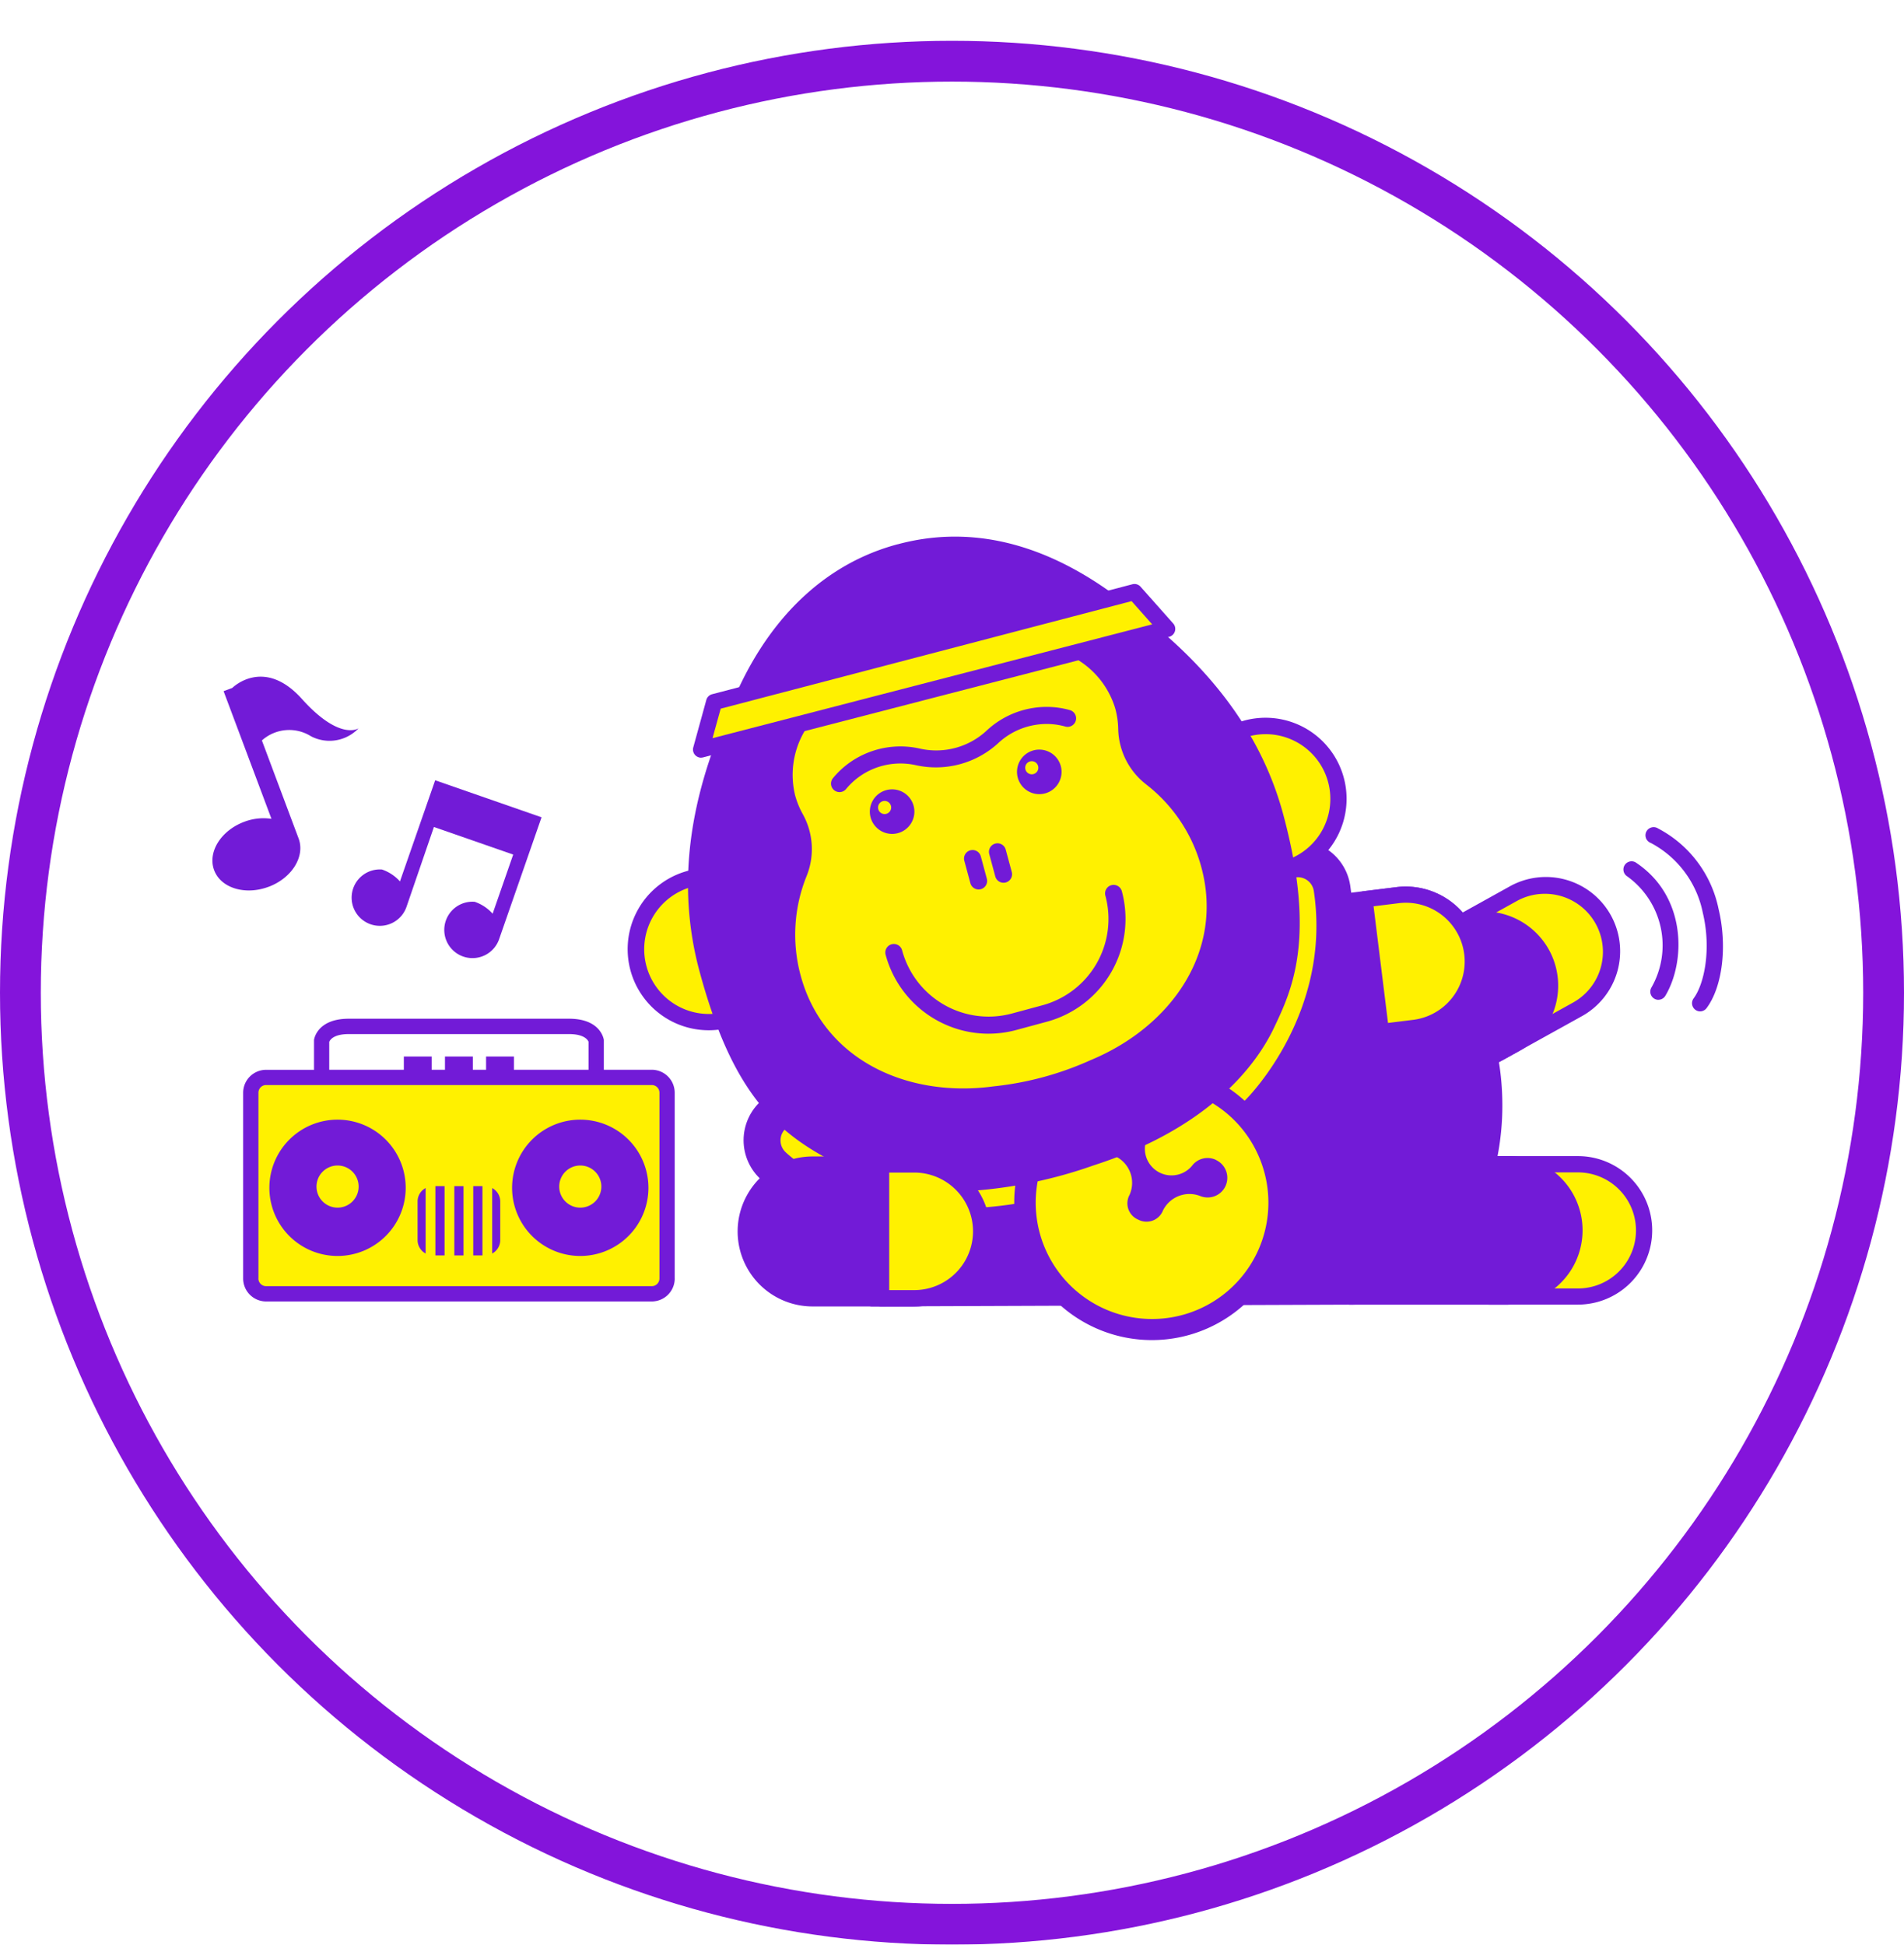 <svg xmlns="http://www.w3.org/2000/svg" xmlns:xlink="http://www.w3.org/1999/xlink" width="140" height="143" viewBox="0 0 140 143">
  <defs>
    <filter id="楕円形_262" x="0" y="0" width="140" height="143" filterUnits="userSpaceOnUse">
      <feOffset dy="3" input="SourceAlpha"/>
      <feGaussianBlur result="blur"/>
      <feFlood flood-color="#8414db"/>
      <feComposite operator="in" in2="blur"/>
      <feComposite in="SourceGraphic"/>
    </filter>
  </defs>
  <g id="icn_recom04" transform="translate(-420 -3673)">
    <g transform="matrix(1, 0, 0, 1, 420, 3673)" filter="url(#楕円形_262)">
      <g id="楕円形_262-2" data-name="楕円形 262" fill="#fff" stroke="#8414db" stroke-width="3">
        <circle cx="70" cy="70" r="70" stroke="none"/>
        <circle cx="70" cy="70" r="68.5" fill="none"/>
      </g>
    </g>
    <g id="グループ_675" data-name="グループ 675" transform="translate(692 40.765)">
      <path id="パス_932" data-name="パス 932" d="M661.8,116.758h0a4.864,4.864,0,0,1-4.864,4.864h-6.371a3.315,3.315,0,0,1-3.315-3.315v-3.1a3.315,3.315,0,0,1,3.315-3.315h6.371a4.864,4.864,0,0,1,4.864,4.864" transform="translate(-812.915 3605.955)" fill="#fff100"/>
      <path id="パス_933" data-name="パス 933" d="M656.5,121.777h-6.371a3.917,3.917,0,0,1-3.912-3.912v-3.1a3.917,3.917,0,0,1,3.912-3.912H656.5a5.46,5.46,0,1,1,0,10.92m-6.371-9.727a2.723,2.723,0,0,0-2.72,2.72v3.1a2.723,2.723,0,0,0,2.72,2.72H656.5a4.267,4.267,0,1,0,0-8.535Z" transform="translate(-812.475 3606.395)" fill="#721bd7"/>
      <path id="パス_934" data-name="パス 934" d="M657,78.8h0a4.864,4.864,0,0,1-1.891,6.613l-5.57,3.093a3.316,3.316,0,0,1-4.508-1.29l-1.5-2.707A3.315,3.315,0,0,1,644.813,80l5.57-3.093A4.863,4.863,0,0,1,657,78.8" transform="translate(-811.155 3621.065)" fill="#fff100"/>
      <path id="パス_935" data-name="パス 935" d="M647.493,89.082a3.931,3.931,0,0,1-1.081-.152,3.887,3.887,0,0,1-2.345-1.862l-1.5-2.707a3.916,3.916,0,0,1,1.521-5.319l5.57-3.093a5.46,5.46,0,1,1,5.3,9.546l-5.571,3.093a3.89,3.89,0,0,1-1.893.493M652.3,76.456a4.243,4.243,0,0,0-2.064.536l-5.57,3.093a2.719,2.719,0,0,0-1.058,3.7l1.5,2.707a2.72,2.72,0,0,0,3.7,1.057l5.57-3.093a4.267,4.267,0,0,0-2.079-8" transform="translate(-810.716 3621.504)" fill="#721bd7"/>
      <path id="パス_936" data-name="パス 936" d="M493.749,65.046c1.715-.643,2.7-2.235,2.208-3.555l-2.7-7.209a3.01,3.01,0,0,1,3.61-.307,2.941,2.941,0,0,0,3.5-.588s-1.363.965-4.171-2.16-5.117-.806-5.117-.806l-.638.238,3.52,9.388a3.986,3.986,0,0,0-2.007.219c-1.716.644-2.7,2.235-2.209,3.554s2.285,1.867,4,1.225" transform="translate(-746 3632.401)" fill="#721bd7"/>
      <path id="パス_937" data-name="パス 937" d="M512.829,62.83l-2.589,7.438a3.121,3.121,0,0,0-1.321-.876,2.074,2.074,0,1,0,1.8,2.75l2.018-5.877,5.829,2.029-1.512,4.347a3.113,3.113,0,0,0-1.323-.876,2.074,2.074,0,1,0,1.8,2.749l3.12-8.961Z" transform="translate(-752.831 3626.782)" fill="#721bd7"/>
      <path id="パス_938" data-name="パス 938" d="M651.452,116.758h0a4.864,4.864,0,0,1-4.864,4.864H634.93v-9.727h11.658a4.864,4.864,0,0,1,4.864,4.864" transform="translate(-807.684 3605.955)" fill="#721bd7"/>
      <path id="パス_939" data-name="パス 939" d="M646.147,121.777H634.489a.6.6,0,0,1-.6-.6v-9.728a.6.6,0,0,1,.6-.6h11.658a5.461,5.461,0,1,1,0,10.922m-11.061-1.195h11.061a4.266,4.266,0,1,0,0-8.532H635.087Z" transform="translate(-807.243 3606.396)" fill="#721bd7"/>
      <path id="パス_940" data-name="パス 940" d="M647.067,83.119h0a4.864,4.864,0,0,1-1.891,6.613l-10.193,5.659-4.721-8.5,10.192-5.659a4.863,4.863,0,0,1,6.613,1.891" transform="translate(-805.702 3619.232)" fill="#721bd7"/>
      <path id="パス_941" data-name="パス 941" d="M634.543,95.549a.6.6,0,0,1-.522-.307l-4.721-8.5a.6.6,0,0,1,.232-.813l10.193-5.659a5.465,5.465,0,0,1,7.425,2.124h0a5.468,5.468,0,0,1-2.124,7.425l-10.193,5.659a.592.592,0,0,1-.29.075m-3.909-8.87,4.141,7.46,9.671-5.368a4.266,4.266,0,0,0-4.141-7.46Z" transform="translate(-805.262 3619.672)" fill="#721bd7"/>
      <path id="パス_942" data-name="パス 942" d="M619.2,87.3c0,6.394-3.378,13.973-10.506,14.023l-35.231.132-.612-37.37,34.766,8.919c8.824,2.085,11.583,7.9,11.583,14.3" transform="translate(-781.333 3626.248)" fill="#721bd7"/>
      <path id="パス_943" data-name="パス 943" d="M573.026,101.615a.6.6,0,0,1-.6-.588l-.612-37.37a.6.6,0,0,1,.746-.589l34.766,8.918c7.868,1.86,12.033,7,12.033,14.876,0,7.05-3.89,14.57-11.1,14.621l-35.233.132Zm0-37.194.589,36,34.641-.129c6.436-.045,9.911-6.952,9.911-13.426,0-7.357-3.743-11.971-11.124-13.715Z" transform="translate(-780.892 3626.688)" fill="#721bd7"/>
      <path id="パス_944" data-name="パス 944" d="M624.959,78.41l7.312-.905a5.03,5.03,0,0,1,5.6,3.932,4.918,4.918,0,0,1-4.226,5.808l-7.479.926a4.918,4.918,0,1,1-1.209-9.761" transform="translate(-801.62 3620.569)" fill="#721bd7"/>
      <path id="パス_945" data-name="パス 945" d="M625.118,88.365a5.515,5.515,0,0,1-.673-10.989l7.312-.906a5.614,5.614,0,0,1,6.262,4.414,5.472,5.472,0,0,1-.959,4.288,5.538,5.538,0,0,1-3.779,2.225l-7.479.925a5.479,5.479,0,0,1-.682.042m7.362-10.743a4.77,4.77,0,0,0-.577.035l-7.311.905h0a4.321,4.321,0,0,0,1.062,8.576l7.479-.926a4.322,4.322,0,0,0,3.713-5.1,4.39,4.39,0,0,0-4.365-3.486m-7.962.348h0Z" transform="translate(-801.179 3621.01)" fill="#721bd7"/>
      <path id="パス_946" data-name="パス 946" d="M644.789,81.747A4.918,4.918,0,0,0,639.3,77.47l-2.484.307,1.208,9.762,2.484-.308a4.917,4.917,0,0,0,4.277-5.485" transform="translate(-808.487 3620.583)" fill="#fff100"/>
      <path id="パス_947" data-name="パス 947" d="M637.589,87.7a.6.6,0,0,1-.591-.524l-1.209-9.761a.6.6,0,0,1,.519-.665l2.483-.307a5.515,5.515,0,0,1,1.355,10.946l-2.484.307a.643.643,0,0,1-.074,0m-.543-9.84,1.062,8.578L640,86.2a4.322,4.322,0,0,0-1.062-8.578Z" transform="translate(-808.047 3621.023)" fill="#721bd7"/>
      <path id="パス_948" data-name="パス 948" d="M620.135,91.636s5.963-5.921,4.7-14.351" transform="translate(-801.404 3620.646)" fill="none" stroke="#721bd7" stroke-linecap="round" stroke-linejoin="round" stroke-width="7.787"/>
      <path id="パス_949" data-name="パス 949" d="M619.257,91.949a1.19,1.19,0,0,1-.84-2.033c.074-.075,5.514-5.64,4.359-13.332a1.19,1.19,0,1,1,2.354-.354c1.341,8.924-4.773,15.114-5.034,15.373a1.185,1.185,0,0,1-.839.346" transform="translate(-800.526 3621.524)" fill="#fff100"/>
      <path id="パス_950" data-name="パス 950" d="M564.248,108.824s7.162,7.008,21.48,2.068" transform="translate(-777.68 3607.258)" fill="none" stroke="#721bd7" stroke-linecap="round" stroke-linejoin="round" stroke-width="7.787"/>
      <path id="パス_951" data-name="パス 951" d="M575.072,112.98c-8.135,0-12.3-3.956-12.534-4.183a1.19,1.19,0,0,1,1.66-1.705c.276.265,6.886,6.411,20.263,1.8a1.19,1.19,0,0,1,.777,2.25,31.124,31.124,0,0,1-10.167,1.841" transform="translate(-776.802 3608.135)" fill="#fff100"/>
      <path id="パス_952" data-name="パス 952" d="M594.268,113.707a9.327,9.327,0,1,1,12.31,4.738,9.327,9.327,0,0,1-12.31-4.738" transform="translate(-790.081 3610.752)" fill="#fff100"/>
      <path id="パス_953" data-name="パス 953" d="M602.228,119.458a10.121,10.121,0,1,1,4.1-.875,10.091,10.091,0,0,1-4.1.875m-.016-18.66a8.555,8.555,0,1,0,7.83,5.082,8.513,8.513,0,0,0-7.83-5.082" transform="translate(-789.514 3611.319)" fill="#721bd7"/>
      <path id="パス_954" data-name="パス 954" d="M611.9,109.17a1.428,1.428,0,0,0-1.77.442,1.96,1.96,0,0,1-3.429-1.6,1.428,1.428,0,0,0-.8-1.641,1.446,1.446,0,0,0-1.321,2.57,2.17,2.17,0,0,1,.969,2.792,1.3,1.3,0,0,0,.641,1.831h0a1.3,1.3,0,0,0,1.816-.682,2.171,2.171,0,0,1,2.764-1.046,1.446,1.446,0,0,0,1.126-2.662" transform="translate(-794.49 3608.359)" fill="#721bd7"/>
      <path id="パス_955" data-name="パス 955" d="M543.931,81.87a5.356,5.356,0,1,1,6.568,3.774,5.356,5.356,0,0,1-6.568-3.774" transform="translate(-768.976 3621.567)" fill="#fff100"/>
      <path id="パス_956" data-name="パス 956" d="M548.652,85.988a5.963,5.963,0,1,1,1.563-.209,5.919,5.919,0,0,1-1.562.209m.008-10.715a4.759,4.759,0,0,0-4.592,6,4.759,4.759,0,1,0,4.592-6" transform="translate(-768.536 3622.007)" fill="#721bd7"/>
      <path id="パス_957" data-name="パス 957" d="M615.059,62.651a5.356,5.356,0,1,1,6.568,3.774,5.356,5.356,0,0,1-6.568-3.774" transform="translate(-799.17 3629.725)" fill="#fff100"/>
      <path id="パス_958" data-name="パス 958" d="M619.781,66.77a5.961,5.961,0,1,1,1.562-.208,5.918,5.918,0,0,1-1.562.208m.008-10.715a4.759,4.759,0,1,0,4.595,3.517,4.757,4.757,0,0,0-4.595-3.517" transform="translate(-798.73 3630.166)" fill="#721bd7"/>
      <path id="パス_959" data-name="パス 959" d="M580.446,77.81c-9.147,2.953-13.906,2.133-18.36-.089-4.284-2.136-7.457-4.968-9.834-13.764-2.211-8.181.453-15.363,2.888-20.524s6.25-8.806,11.2-10.144v0l.02,0,.018-.006h0c5.088-1.375,10.06-.092,14.751,3.132s10.681,8.169,12.869,16.265c2.376,8.8.75,12.418-.632,15.325-1.4,2.941-4.976,7.243-12.927,9.81" transform="translate(-772.237 3639.559)" fill="#721bd7"/>
      <path id="パス_960" data-name="パス 960" d="M569.819,79.873a18.055,18.055,0,0,1-8.443-2.058c-4.628-2.307-7.771-5.361-10.144-14.144-2.244-8.3.384-15.55,2.925-20.934,2.59-5.49,6.587-9.106,11.561-10.459.02-.007.044-.013.06-.017l.016,0c5.028-1.355,10.155-.273,15.236,3.218,4.545,3.124,10.849,8.244,13.108,16.6,2.469,9.138.655,12.952-.669,15.737-1.224,2.573-4.578,7.311-13.283,10.121a34.022,34.022,0,0,1-10.368,1.936M566.074,33.42l-.017,0c-4.637,1.253-8.378,4.65-10.82,9.823-2.453,5.2-4.995,12.183-2.852,20.112,2.256,8.349,5.2,11.23,9.523,13.386,4.266,2.126,8.945,2.95,17.91.054,8.279-2.673,11.43-7.1,12.571-9.5,1.313-2.762,2.948-6.2.6-14.912-2.132-7.889-7.87-12.657-12.631-15.929-4.781-3.286-9.577-4.31-14.257-3.047l-.024.006" transform="translate(-771.794 3640)" fill="#721bd7"/>
      <path id="パス_961" data-name="パス 961" d="M589.721,55.938a5.293,5.293,0,0,1-2.053-4.088,6.185,6.185,0,0,0-.214-1.482,6.34,6.34,0,0,0-7.256-4.412,1.674,1.674,0,0,0-.285.04l-.054.007c-1.493.276-3.666.862-5.817,1.474-2.167.554-4.34,1.142-5.768,1.656l-.038.016a1.753,1.753,0,0,0-.3.121,6.338,6.338,0,0,0-4.028,7.458,6.177,6.177,0,0,0,.562,1.388,5.292,5.292,0,0,1,.285,4.567A11.483,11.483,0,0,0,564.321,70c1.665,6.163,7.8,9.008,14.175,8.145a23.144,23.144,0,0,0,7.143-1.93c5.947-2.466,9.81-8.012,8.145-14.175a11.477,11.477,0,0,0-4.062-6.1" transform="translate(-777.447 3633.976)" fill="#fff100"/>
      <path id="パス_962" data-name="パス 962" d="M593.628,58.966a1.638,1.638,0,1,0,2.008,1.154,1.638,1.638,0,0,0-2.008-1.154m0,1.743a.482.482,0,1,1,.34-.591.482.482,0,0,1-.34.591" transform="translate(-789.637 3628.447)" fill="#721bd7"/>
      <path id="パス_963" data-name="パス 963" d="M574.825,64.046a1.638,1.638,0,1,0,2.008,1.154,1.638,1.638,0,0,0-2.008-1.154m0,1.743a.482.482,0,1,1,.34-.591.482.482,0,0,1-.34.591" transform="translate(-781.655 3626.29)" fill="#721bd7"/>
      <path id="パス_964" data-name="パス 964" d="M583.186,87.139a7.846,7.846,0,0,1-7.562-5.788.628.628,0,1,1,1.212-.327,6.586,6.586,0,0,0,8.063,4.632l2.246-.607a6.575,6.575,0,0,0,4.632-8.063.627.627,0,1,1,1.211-.327,7.831,7.831,0,0,1-5.517,9.6l-2.246.607a7.814,7.814,0,0,1-2.041.272" transform="translate(-782.5 3621.109)" fill="#721bd7"/>
      <path id="パス_965" data-name="パス 965" d="M586.72,74.642a.628.628,0,0,1-.605-.464l-.445-1.647a.627.627,0,1,1,1.211-.327l.445,1.647a.628.628,0,0,1-.443.769.643.643,0,0,1-.164.022" transform="translate(-786.764 3623)" fill="#721bd7"/>
      <path id="パス_966" data-name="パス 966" d="M589.9,73.784a.628.628,0,0,1-.605-.464l-.444-1.647a.627.627,0,1,1,1.211-.327l.445,1.647a.629.629,0,0,1-.443.77.645.645,0,0,1-.164.021" transform="translate(-788.112 3623.364)" fill="#721bd7"/>
      <path id="パス_967" data-name="パス 967" d="M569.28,59.721a.627.627,0,0,1-.483-1.027,6.388,6.388,0,0,1,2.552-1.866,6.461,6.461,0,0,1,3.812-.312,5.444,5.444,0,0,0,4.96-1.34,6.47,6.47,0,0,1,3.45-1.651,6.334,6.334,0,0,1,2.646.166.627.627,0,0,1-.337,1.209,5.058,5.058,0,0,0-2.122-.133,5.212,5.212,0,0,0-2.784,1.329,6.778,6.778,0,0,1-6.086,1.644,5.221,5.221,0,0,0-3.076.253,5.147,5.147,0,0,0-2.049,1.5.626.626,0,0,1-.484.228" transform="translate(-779.55 3630.761)" fill="#721bd7"/>
      <path id="パス_968" data-name="パス 968" d="M672.438,83.354a.6.6,0,0,1-.512-.9,6.248,6.248,0,0,0-1.826-8.212.6.6,0,0,1,.656-1c3.774,2.48,3.7,7.3,2.194,9.818a.6.6,0,0,1-.513.291" transform="translate(-822.5 3622.402)" fill="#721bd7"/>
      <path id="パス_969" data-name="パス 969" d="M676.775,82.391a.6.6,0,0,1-.477-.952c.8-1.075,1.313-3.645.68-6.291a7.461,7.461,0,0,0-3.82-5.14.6.6,0,1,1,.528-1.069,8.628,8.628,0,0,1,4.451,5.931c.651,2.718.288,5.712-.883,7.281a.6.6,0,0,1-.478.24" transform="translate(-823.77 3624.215)" fill="#721bd7"/>
      <path id="パス_970" data-name="パス 970" d="M586.322,41.495l-34.268,8.871.958-3.493,30.905-8.088Z" transform="translate(-772.503 3636.989)" fill="#fff100"/>
      <path id="パス_971" data-name="パス 971" d="M551.614,50.523a.6.6,0,0,1-.575-.754L552,46.276a.6.6,0,0,1,.424-.419l30.905-8.087a.6.6,0,0,1,.6.181l2.405,2.709a.6.6,0,0,1-.3.973L551.764,50.5a.6.6,0,0,1-.15.019m1.442-3.6-.6,2.169,32.328-8.369-1.515-1.708Z" transform="translate(-772.064 3637.428)" fill="#721bd7"/>
      <path id="パス_972" data-name="パス 972" d="M562.68,111.932h7.368a5.03,5.03,0,0,1,5.075,4.591,4.918,4.918,0,0,1-4.907,5.245H562.68a4.918,4.918,0,1,1,0-9.836" transform="translate(-774.926 3605.938)" fill="#721bd7"/>
      <path id="パス_973" data-name="パス 973" d="M569.775,121.925h-7.536a5.515,5.515,0,1,1,0-11.03h7.369a5.615,5.615,0,0,1,5.672,5.15,5.472,5.472,0,0,1-1.478,4.137,5.539,5.539,0,0,1-4.025,1.744m-7.537-9.836a4.32,4.32,0,0,0,0,8.641h7.536a4.321,4.321,0,0,0,4.311-4.609,4.418,4.418,0,0,0-4.479-4.033h-7.369Z" transform="translate(-774.486 3606.379)" fill="#721bd7"/>
      <path id="パス_974" data-name="パス 974" d="M582.473,116.85a4.918,4.918,0,0,0-4.918-4.918h-2.5v9.835h2.5a4.918,4.918,0,0,0,4.918-4.918" transform="translate(-782.266 3605.938)" fill="#fff100"/>
      <path id="パス_975" data-name="パス 975" d="M577.116,121.924h-2.5a.6.6,0,0,1-.6-.6v-9.836a.6.6,0,0,1,.6-.6h2.5a5.514,5.514,0,1,1,0,11.028m-1.906-1.192h1.906a4.322,4.322,0,0,0,0-8.643h-1.906Zm6.824-4.321h0Z" transform="translate(-781.827 3606.378)" fill="#721bd7"/>
      <path id="パス_976" data-name="パス 976" d="M524.538,116.756H495.354A.752.752,0,0,1,494.6,116V101.67a.752.752,0,0,1,.752-.752h29.184a.752.752,0,0,1,.752.752V116a.752.752,0,0,1-.752.752" transform="translate(-748.115 3610.614)" fill="#fff100"/>
      <path id="パス_977" data-name="パス 977" d="M525.274,112.4V98.735a1.688,1.688,0,0,0-1.687-1.686h-3.524V94.926l0-.073c-.009-.064-.231-1.558-2.558-1.558H501.312c-2.328,0-2.549,1.495-2.558,1.558l0,2.2h-3.525a1.687,1.687,0,0,0-1.686,1.686V112.4a1.688,1.688,0,0,0,1.686,1.686h28.361a1.688,1.688,0,0,0,1.687-1.686m-30.61,0V98.735a.562.562,0,0,1,.562-.562h28.361a.563.563,0,0,1,.563.562V112.4a.563.563,0,0,1-.563.562H495.226a.563.563,0,0,1-.562-.562m5.209-17.4c.043-.118.284-.575,1.439-.575H517.5c1.18,0,1.405.478,1.438.566V97.05h-5.485v-.974h-2.048v.974h-.974v-.974h-2.049v.974h-.977v-.974h-2.047v.974h-5.485Z" transform="translate(-747.664 3613.85)" fill="#721bd7"/>
      <path id="パス_978" data-name="パス 978" d="M532.92,116.218a5.012,5.012,0,1,0-5.013-5.012,5.012,5.012,0,0,0,5.013,5.012m0-6.652a1.549,1.549,0,1,1-1.548,1.548,1.548,1.548,0,0,1,1.548-1.548" transform="translate(-762.253 3608.374)" fill="#721bd7"/>
      <path id="パス_979" data-name="パス 979" d="M501.909,116.218a5.012,5.012,0,1,0-5.013-5.012,5.012,5.012,0,0,0,5.013,5.012m0-6.652a1.549,1.549,0,1,1-1.548,1.548,1.549,1.549,0,0,1,1.548-1.548" transform="translate(-749.089 3608.374)" fill="#721bd7"/>
      <path id="パス_980" data-name="パス 980" d="M516.424,114.93a1.118,1.118,0,0,0-.591.984v2.846a1.119,1.119,0,0,0,.591.985Z" transform="translate(-757.128 3604.666)" fill="#721bd7"/>
      <rect id="長方形_20081" data-name="長方形 20081" width="0.675" height="5.095" transform="translate(-238.594 3719.457)" fill="#721bd7"/>
      <rect id="長方形_20082" data-name="長方形 20082" width="0.675" height="5.095" transform="translate(-237.202 3719.456)" fill="#721bd7"/>
      <rect id="長方形_20083" data-name="長方形 20083" width="0.674" height="5.095" transform="translate(-239.986 3719.456)" fill="#721bd7"/>
      <path id="パス_981" data-name="パス 981" d="M525.364,114.93v4.816a1.12,1.12,0,0,0,.592-.985v-2.846a1.119,1.119,0,0,0-.592-.984" transform="translate(-761.174 3604.666)" fill="#721bd7"/>
    </g>
  </g>
</svg>
